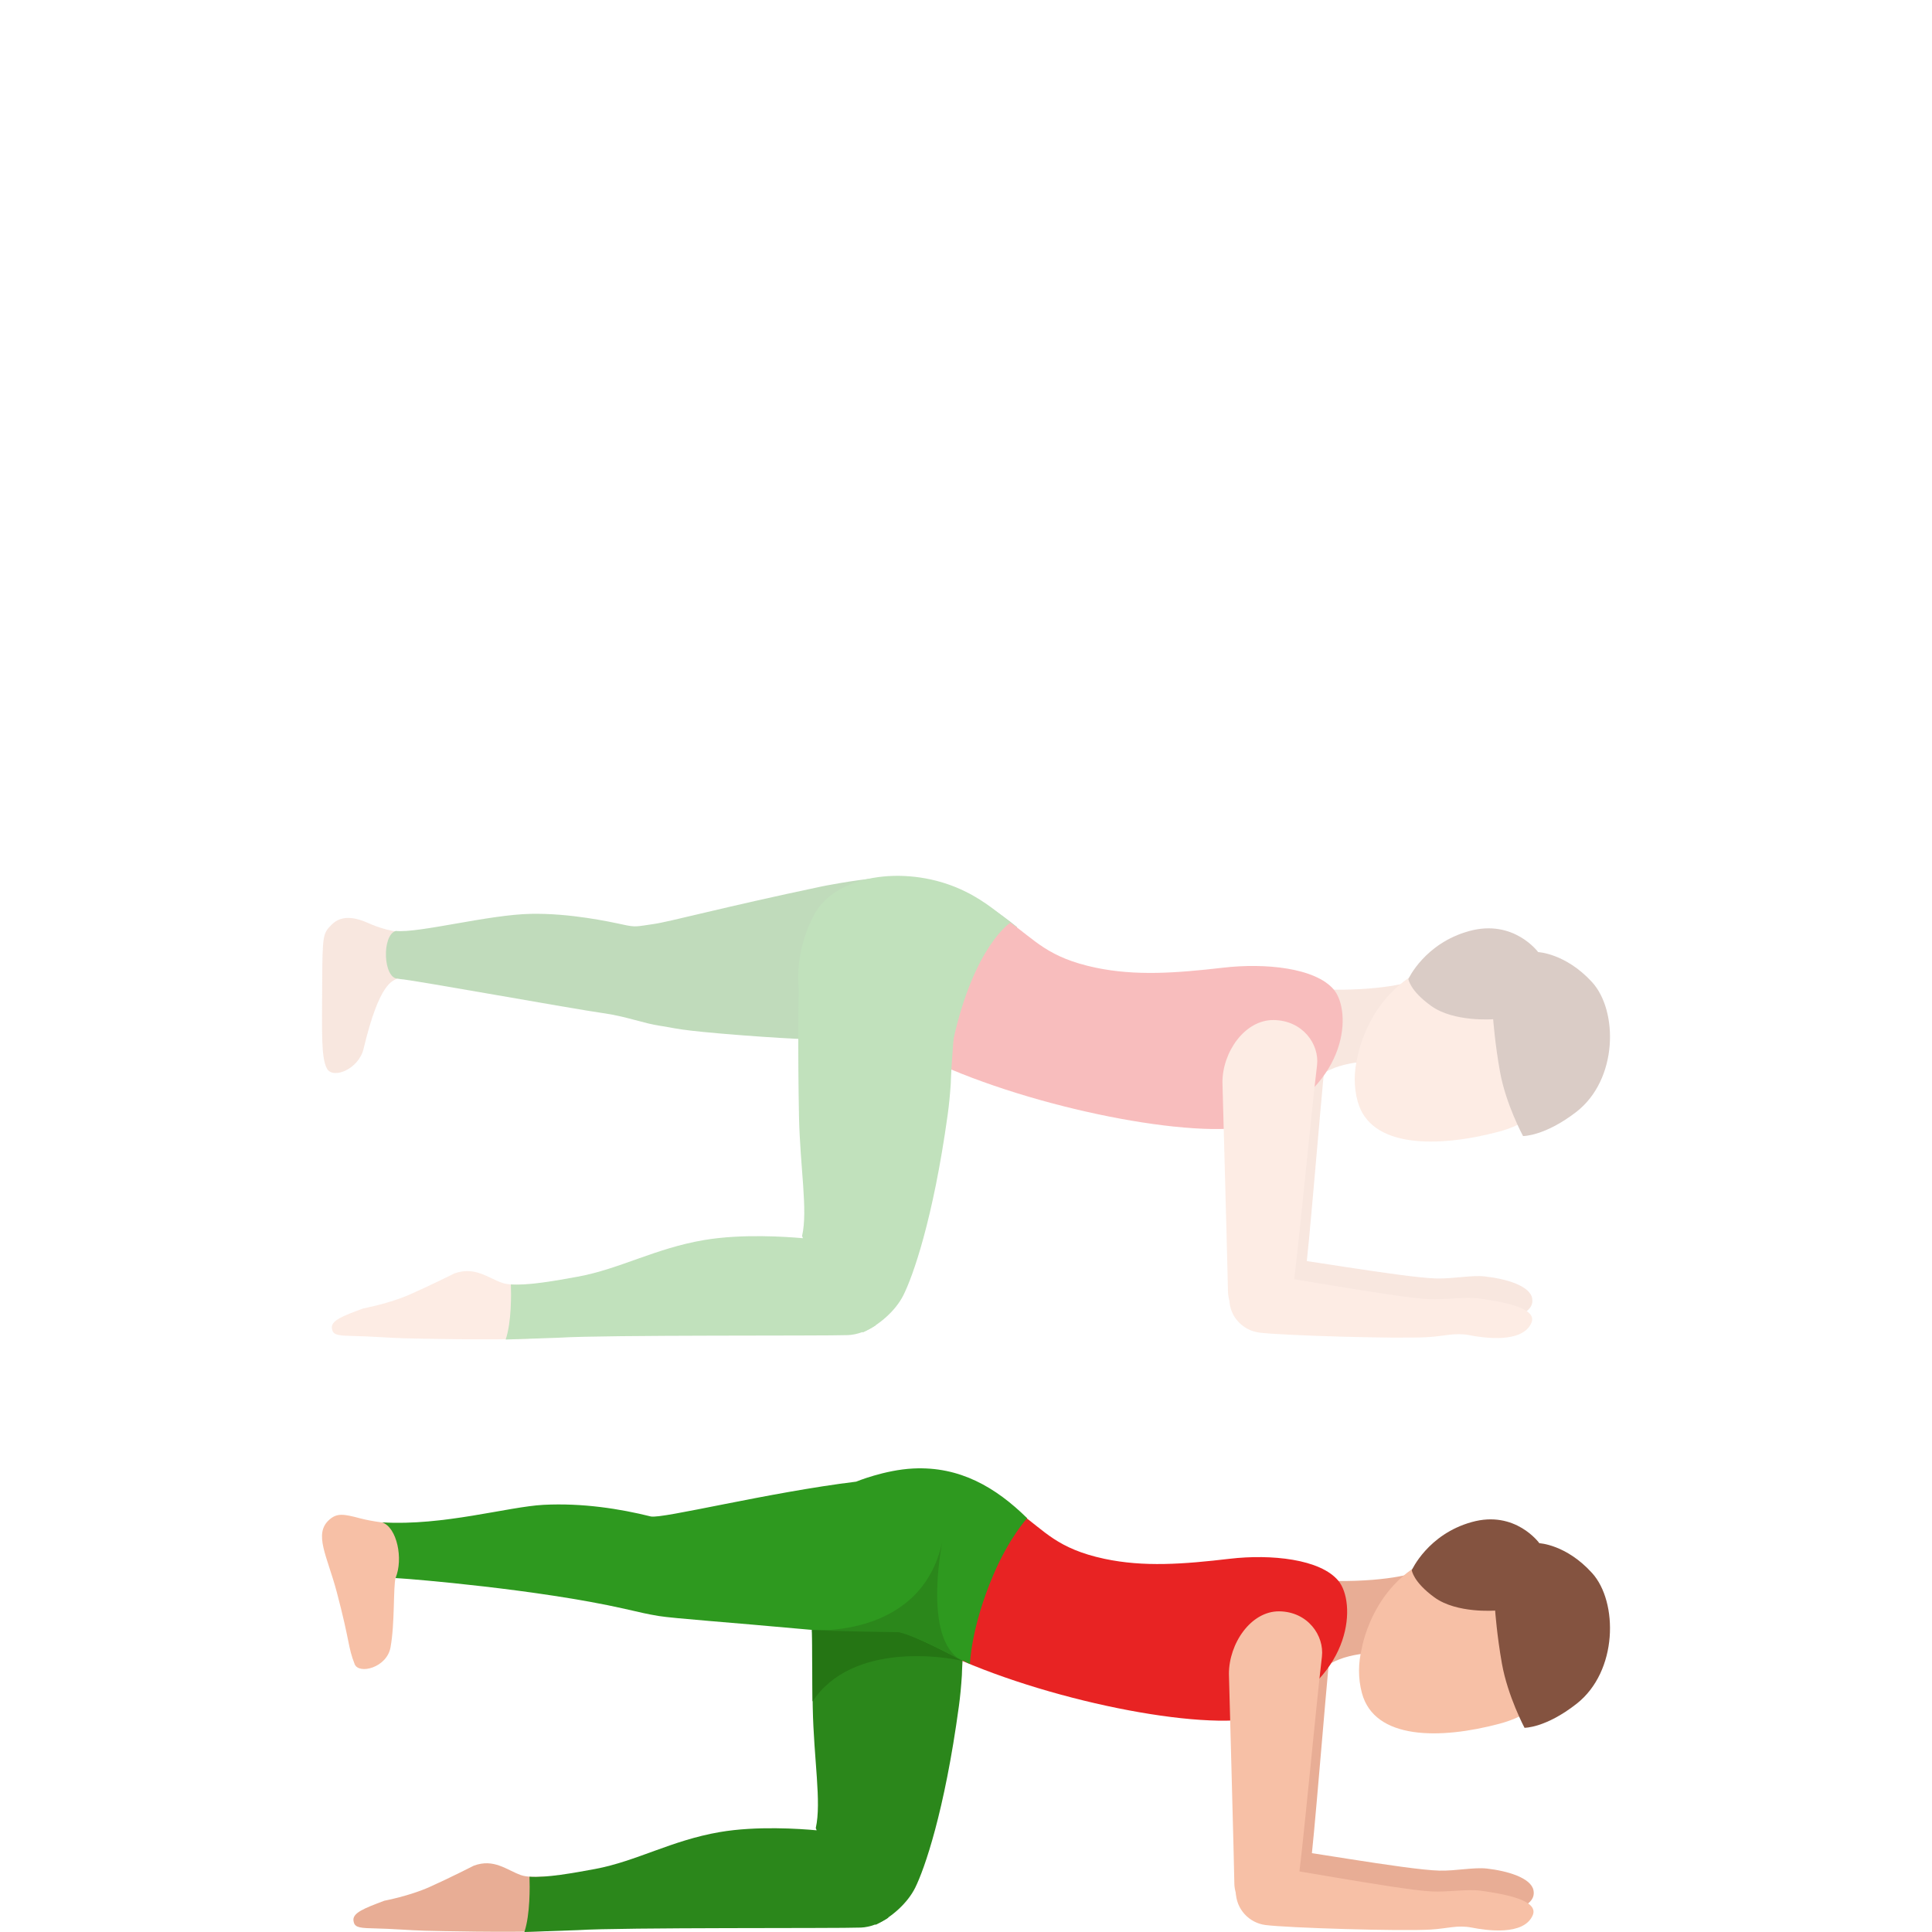 <svg width="300" height="300" viewBox="0 0 300 300" fill="none" xmlns="http://www.w3.org/2000/svg">
<path d="M198.176 294.906C195.228 294.926 193.674 291.666 193.624 289.851C193.574 288.047 192.18 258.819 192.18 258.819C192.07 254.353 195.369 249.519 199.79 249.578C204.211 249.638 206.858 253.177 206.537 256.307C205.805 263.195 203.961 286.911 203.459 289.851C202.928 292.802 201.114 294.896 198.176 294.906Z" fill="#E8AD95"/>
<path d="M198.378 287.04C199.862 286.95 218.439 290.36 223.512 290.469C226.089 290.529 228.836 289.921 230.891 290.15C234.039 290.509 237.739 291.576 238.12 293.53C238.761 296.74 231.944 297.338 229.768 296.959C227.623 296.59 226.059 295.922 223.562 296.141C218.95 296.55 202.047 296.51 198.728 296.161C196.302 295.902 194.257 293.849 194.157 291.087C194.077 288.326 196.884 287.13 198.378 287.04Z" fill="#E8AD95"/>
<path d="M216.635 257.434C216.594 257.124 216.534 256.806 216.424 256.427C214.83 250.904 220.143 245.801 220.504 243.857C220.284 244.126 216.103 245.581 207.481 245.501L205.195 259.348C208.283 256.367 214.559 256.636 214.559 256.636C214.7 257.115 216.454 256.975 216.635 257.434Z" fill="#E8AD95"/>
<path d="M211.471 255.899C210.899 258.222 210.859 260.604 211.481 262.907C213.436 270.164 223.592 270.134 232.876 267.651C242.16 265.169 244.877 257.125 243.273 251.164C241.668 245.203 235.482 238.982 226.058 240.826C213.546 243.279 211.471 255.899 211.471 255.899Z" fill="#F7C0A6"/>
<path d="M207.852 245.501C205.054 242.062 197.325 241.305 190.978 242.042C183.69 242.899 177.604 243.348 171.498 242.052C164.17 240.487 162.205 237.686 158.445 235.034C153.813 231.755 146.434 242.56 144.98 244.973C143.497 247.435 132.498 250.675 149.412 257.902C166.085 265.03 190.226 269.316 197.184 266.106C210.258 260.085 210.498 248.751 207.852 245.501Z" fill="#E82323"/>
<path d="M239.032 239.63C239.032 239.63 243.202 239.81 247.232 244.275C251.263 248.741 251.243 259.507 244.826 264.551C240.004 268.339 236.726 268.29 236.726 268.29C236.726 268.29 234.119 263.385 233.217 258.321C232.445 253.985 232.164 250.087 232.164 250.087C232.164 250.087 226.199 250.565 222.74 248.043C219.421 245.631 219.221 243.817 219.221 243.817C219.221 243.817 221.717 238.244 228.514 236.35C235.312 234.436 239.032 239.63 239.032 239.63Z" fill="#845340"/>
<path d="M196.132 297.806C193.174 297.826 191.69 294.407 191.67 292.503C191.66 290.599 190.828 259.946 190.828 259.946C190.808 255.251 194.207 250.167 198.638 250.207C203.07 250.256 205.656 253.975 205.265 257.264C204.393 264.502 202.087 289.383 201.516 292.474C200.944 295.584 199.089 297.786 196.132 297.806Z" fill="#F7C0A6"/>
<path d="M196.352 289.792C197.896 289.752 217.025 293.43 222.269 293.699C224.925 293.829 227.803 293.3 229.928 293.589C233.177 294.038 239.052 294.985 237.999 297.407C236.595 300.637 230.76 299.75 228.515 299.312C226.299 298.883 224.745 299.471 222.168 299.621C217.396 299.9 199.911 299.362 196.482 298.913C193.976 298.584 191.921 296.47 191.891 293.709C191.861 290.948 194.808 289.832 196.352 289.792Z" fill="#F7C0A6"/>
<path d="M54.891 298.276C55.031 299.163 55.522 299.382 57.658 299.422C61.417 299.512 63.242 299.721 65.969 299.801C68.175 299.86 78.642 300.09 84.908 299.871C84.888 297.099 84.868 294.308 84.838 291.357C83.183 291.497 81.76 291.477 80.867 291.158C78.702 290.39 76.697 288.536 73.569 289.703C73.569 289.703 69.819 291.617 66.721 293.002C63.623 294.398 59.673 295.145 59.673 295.145C56.555 296.322 54.69 297.03 54.891 298.276Z" fill="#E8AD95"/>
<path d="M126.695 284.2C124.289 283.981 117.501 283.492 111.736 284.489C104.257 285.775 98.853 289.005 92.427 290.211C89.098 290.829 84.817 291.607 82.221 291.417C82.271 292.893 82.341 297.229 81.429 300C85.95 299.851 89.68 299.711 89.68 299.711C96.808 299.262 129.873 299.462 133.703 299.312C135.096 299.253 136.57 298.684 137.944 297.777C133.753 293.331 131.617 287.45 128.83 282.077C128.178 283.233 127.597 284.23 126.695 284.2Z" fill="#2B871B"/>
<path d="M136.828 258.791C127.624 254.145 126.521 242.572 130.281 234.079C133.018 227.898 142.633 227.24 150.984 230.978C154.513 232.554 155.997 232.553 158.523 236.251C158.523 236.251 151.836 243.858 149.731 253.368C148.147 260.515 136.828 258.791 136.828 258.791Z" fill="#2B871B"/>
<path d="M142.113 293.122C143.547 290.221 146.665 281.379 148.9 264.901C149.101 263.436 149.251 261.841 149.361 260.106C149.361 260.106 149.372 256.807 150.845 240.937C151.617 232.573 126.874 236.909 126.312 242.212C126.072 244.525 126.022 255.78 126.202 265.101C126.363 273.285 127.586 279.794 126.673 283.861C128.739 289.394 132.368 294.069 135.957 298.884C138.524 297.678 140.95 295.465 142.113 293.122Z" fill="#2B871B"/>
<path d="M68.604 236.501C66.799 236.59 64.503 236.74 62.428 236.671C60.533 236.611 57.786 236.262 55.911 235.763C53.355 235.085 52.322 234.906 51.099 236.013C48.672 238.216 50.808 241.615 52.302 247.247C54.387 255.142 53.996 255.661 55.069 258.402C55.711 260.047 60.072 258.98 60.643 255.79C61.335 251.922 61.034 246.589 61.435 244.944C61.616 244.207 66.117 244.815 68.183 245.144C68.734 242.472 68.553 239.182 69.075 236.471C68.914 236.481 68.754 236.501 68.604 236.501Z" fill="#F7C0A6"/>
<path d="M159.498 235.743C154.636 230.968 149.061 227.668 141.803 228.027C137.361 228.246 132.94 230.071 132.94 230.071C119.325 231.735 102.753 235.892 101.048 235.473C96.286 234.287 90.451 233.36 84.406 233.669C78.901 233.958 68.806 236.969 59.341 236.39C59.331 236.39 59.341 236.39 59.341 236.39C61.647 237.178 62.66 242.073 61.417 245.043C61.838 245.063 62.309 245.103 62.339 245.103C63.693 245.173 83.473 246.768 96.908 249.798C99.865 250.466 100.186 250.576 102.302 250.934C104.417 251.293 114.322 252.011 123.355 252.849C137.432 254.155 135.908 252.968 140.149 253.656C140.149 253.656 144.099 255.152 150.615 258.391C150.615 258.391 150.756 252.739 154.225 244.595C156.691 238.783 159.498 235.743 159.498 235.743Z" fill="#2E991F"/>
<path d="M149.421 257.902C144.568 255.221 140.829 253.735 140.448 253.566C139.455 253.127 131.555 253.197 126.051 253.107C126.161 253.536 126.131 259.906 126.171 264.202C132.377 254.812 147.085 257.324 149.421 257.902Z" fill="#257514"/>
<path d="M126.051 253.108C126.051 253.108 143.626 254.573 146.473 238.624C146.473 238.624 142.964 254.573 149.421 257.903C149.421 257.903 143.365 254.444 139.606 253.447C139.606 253.447 129.179 253.307 126.051 253.108Z" fill="#2B871B"/>
<g opacity="0.3">
<path d="M71.13 144.663C68.958 144.753 66.215 144.862 63.716 144.832C60.952 144.802 58.668 143.998 57.251 143.362C54.487 142.12 52.723 142.338 51.468 143.61C50.153 144.941 50.071 145.19 50.031 152.512C49.99 160.5 49.857 164.315 50.785 165.954C51.723 167.613 55.7 166.033 56.455 162.854C58.943 152.422 60.983 152.343 61.748 151.925C62.513 151.508 61.942 151.786 62.941 151.965C64.43 152.233 68.132 152.661 70.62 152.998C71.283 150.336 71.069 147.336 71.691 144.633C71.497 144.643 71.303 144.663 71.13 144.663Z" fill="#E8AD95"/>
<path d="M157.943 143.967C152.1 139.208 145.369 135.463 136.701 136.277C132.153 136.705 127.584 137.649 127.584 137.649C111.931 140.947 104.058 143.123 101.448 143.491C98.847 143.858 98.776 144.017 96.736 143.57C94.686 143.123 88.496 141.782 82.439 141.901C75.81 142.03 65.062 144.921 61.452 144.553C61.441 144.553 61.452 144.553 61.452 144.553C59.249 145.249 59.504 151.895 61.737 151.965C61.778 151.965 62.135 152.025 62.176 152.035C63.797 152.104 89.159 156.695 93.595 157.311C97.185 157.807 99.959 158.92 102.498 159.287C105.047 159.645 104.619 159.943 115.469 160.778C132.377 162.079 133.469 161.056 138.568 161.742C138.568 161.742 141.035 162.477 147.695 166.063C147.695 166.063 147.44 160.927 151.611 152.8C154.578 146.998 157.943 143.967 157.943 143.967Z" fill="#2B871B"/>
<path d="M197.287 202.942C194.288 202.952 192.708 199.714 192.657 197.905C192.606 196.097 191.188 166.977 191.188 166.977C191.076 162.526 194.431 157.708 198.928 157.757C203.426 157.817 206.118 161.344 205.792 164.463C205.047 171.329 203.181 194.964 202.661 197.895C202.12 200.836 200.285 202.923 197.287 202.942Z" fill="#E8AD95"/>
<path d="M197.491 195.104C199.001 195.014 217.897 198.402 223.047 198.521C225.668 198.581 228.462 197.975 230.553 198.203C233.755 198.551 237.518 199.614 237.905 201.571C238.558 204.77 231.623 205.367 229.41 204.989C227.228 204.621 225.637 203.956 223.098 204.174C218.407 204.582 201.214 204.542 197.838 204.194C195.37 203.936 193.29 201.889 193.188 199.137C193.116 196.375 195.982 195.193 197.491 195.104Z" fill="#E8AD95"/>
<path d="M216.061 165.586C216.02 165.278 215.959 164.96 215.846 164.583C214.225 159.079 219.63 153.992 219.997 152.055C219.773 152.323 215.52 153.773 206.75 153.684L204.425 167.484C207.566 164.513 213.95 164.782 213.95 164.782C214.092 165.269 215.877 165.129 216.061 165.586Z" fill="#E8AD95"/>
<path d="M210.809 164.057C210.228 166.362 210.187 168.736 210.82 171.041C212.808 178.274 223.139 178.234 232.582 175.77C242.025 173.296 244.789 165.279 243.157 159.337C241.525 153.396 235.233 147.196 225.647 149.034C212.92 151.478 210.809 164.057 210.809 164.057Z" fill="#F7C0A6"/>
<path d="M207.138 153.694C204.293 150.267 196.43 149.511 189.975 150.257C182.561 151.111 176.371 151.558 170.16 150.266C162.706 148.706 160.707 145.925 156.883 143.272C152.172 140.003 144.666 150.773 143.187 153.178C141.678 155.631 130.491 158.861 147.685 166.064C164.643 173.167 189.2 177.439 196.277 174.24C209.585 168.23 209.82 156.943 207.138 153.694Z" fill="#E82323"/>
<path d="M238.843 147.842C238.843 147.842 243.086 148.021 247.185 152.472C251.285 156.913 251.264 167.653 244.738 172.68C239.832 176.456 236.498 176.406 236.498 176.406C236.498 176.406 233.846 171.518 232.929 166.471C232.143 162.149 231.858 158.264 231.858 158.264C231.858 158.264 225.79 158.741 222.272 156.227C218.896 153.823 218.692 152.015 218.692 152.015C218.692 152.015 221.232 146.461 228.146 144.573C235.06 142.666 238.843 147.842 238.843 147.842Z" fill="#845340"/>
<path d="M195.217 205.824C192.209 205.844 190.689 202.436 190.679 200.538C190.659 198.641 189.822 168.09 189.822 168.09C189.802 163.41 193.269 158.344 197.766 158.393C202.274 158.443 204.905 162.149 204.507 165.428C203.62 172.641 201.274 197.439 200.693 200.529C200.102 203.609 198.215 205.804 195.217 205.824Z" fill="#F7C0A6"/>
<path d="M195.431 197.836C197.001 197.797 216.459 201.463 221.792 201.731C224.494 201.86 227.421 201.333 229.583 201.621C232.887 202.068 238.863 203.012 237.792 205.426C236.365 208.645 230.43 207.761 228.145 207.324C225.892 206.897 224.311 207.483 221.69 207.632C216.836 207.91 199.051 207.374 195.563 206.927C193.014 206.599 190.923 204.493 190.893 201.74C190.872 198.988 193.86 197.886 195.431 197.836Z" fill="#F7C0A6"/>
<path d="M51.539 206.291C51.682 207.175 52.182 207.394 54.354 207.434C58.178 207.523 60.034 207.731 62.808 207.811C65.052 207.871 75.698 208.099 82.072 207.881C82.051 205.119 82.031 202.337 82 199.396C80.318 199.535 78.87 199.515 77.962 199.197C75.759 198.432 73.72 196.584 70.538 197.747C70.538 197.747 66.724 199.654 63.573 201.035C60.422 202.416 56.404 203.171 56.404 203.171C53.232 204.344 51.335 205.049 51.539 206.291Z" fill="#F7C0A6"/>
<path d="M124.577 192.262C122.129 192.044 115.236 191.557 109.351 192.551C101.744 193.832 96.247 197.051 89.71 198.243C86.325 198.859 81.97 199.644 79.329 199.446C79.38 200.916 79.451 205.238 78.523 208C83.123 207.851 86.916 207.712 86.916 207.712C94.167 207.265 127.799 207.463 131.695 207.314C133.112 207.255 134.611 206.679 136.008 205.785C131.746 201.354 129.574 195.492 126.739 190.137C126.086 191.309 125.495 192.302 124.577 192.262Z" fill="#2E991F"/>
<path d="M134.887 166.938C122.701 162.079 122.048 150.316 126.392 142.089C129.707 135.82 140.282 134.39 148.511 137.807C152.132 139.308 154.569 141.344 156.884 143.272C156.884 143.272 151.255 146.898 148.012 161.533C146.441 168.666 134.887 166.938 134.887 166.938Z" fill="#2E991F"/>
<path d="M140.26 201.155C141.719 198.264 144.89 189.451 147.164 173.028C147.368 171.558 147.521 169.968 147.634 168.249C147.634 168.249 147.644 164.961 149.133 149.144C149.918 140.808 124.75 145.14 124.179 150.416C123.934 152.721 123.883 163.938 124.066 173.227C124.23 181.384 125.474 187.871 124.546 191.925C126.646 197.439 130.348 202.098 133.989 206.897C136.62 205.695 139.078 203.489 140.26 201.155Z" fill="#2E991F"/>
</g>
</svg>
